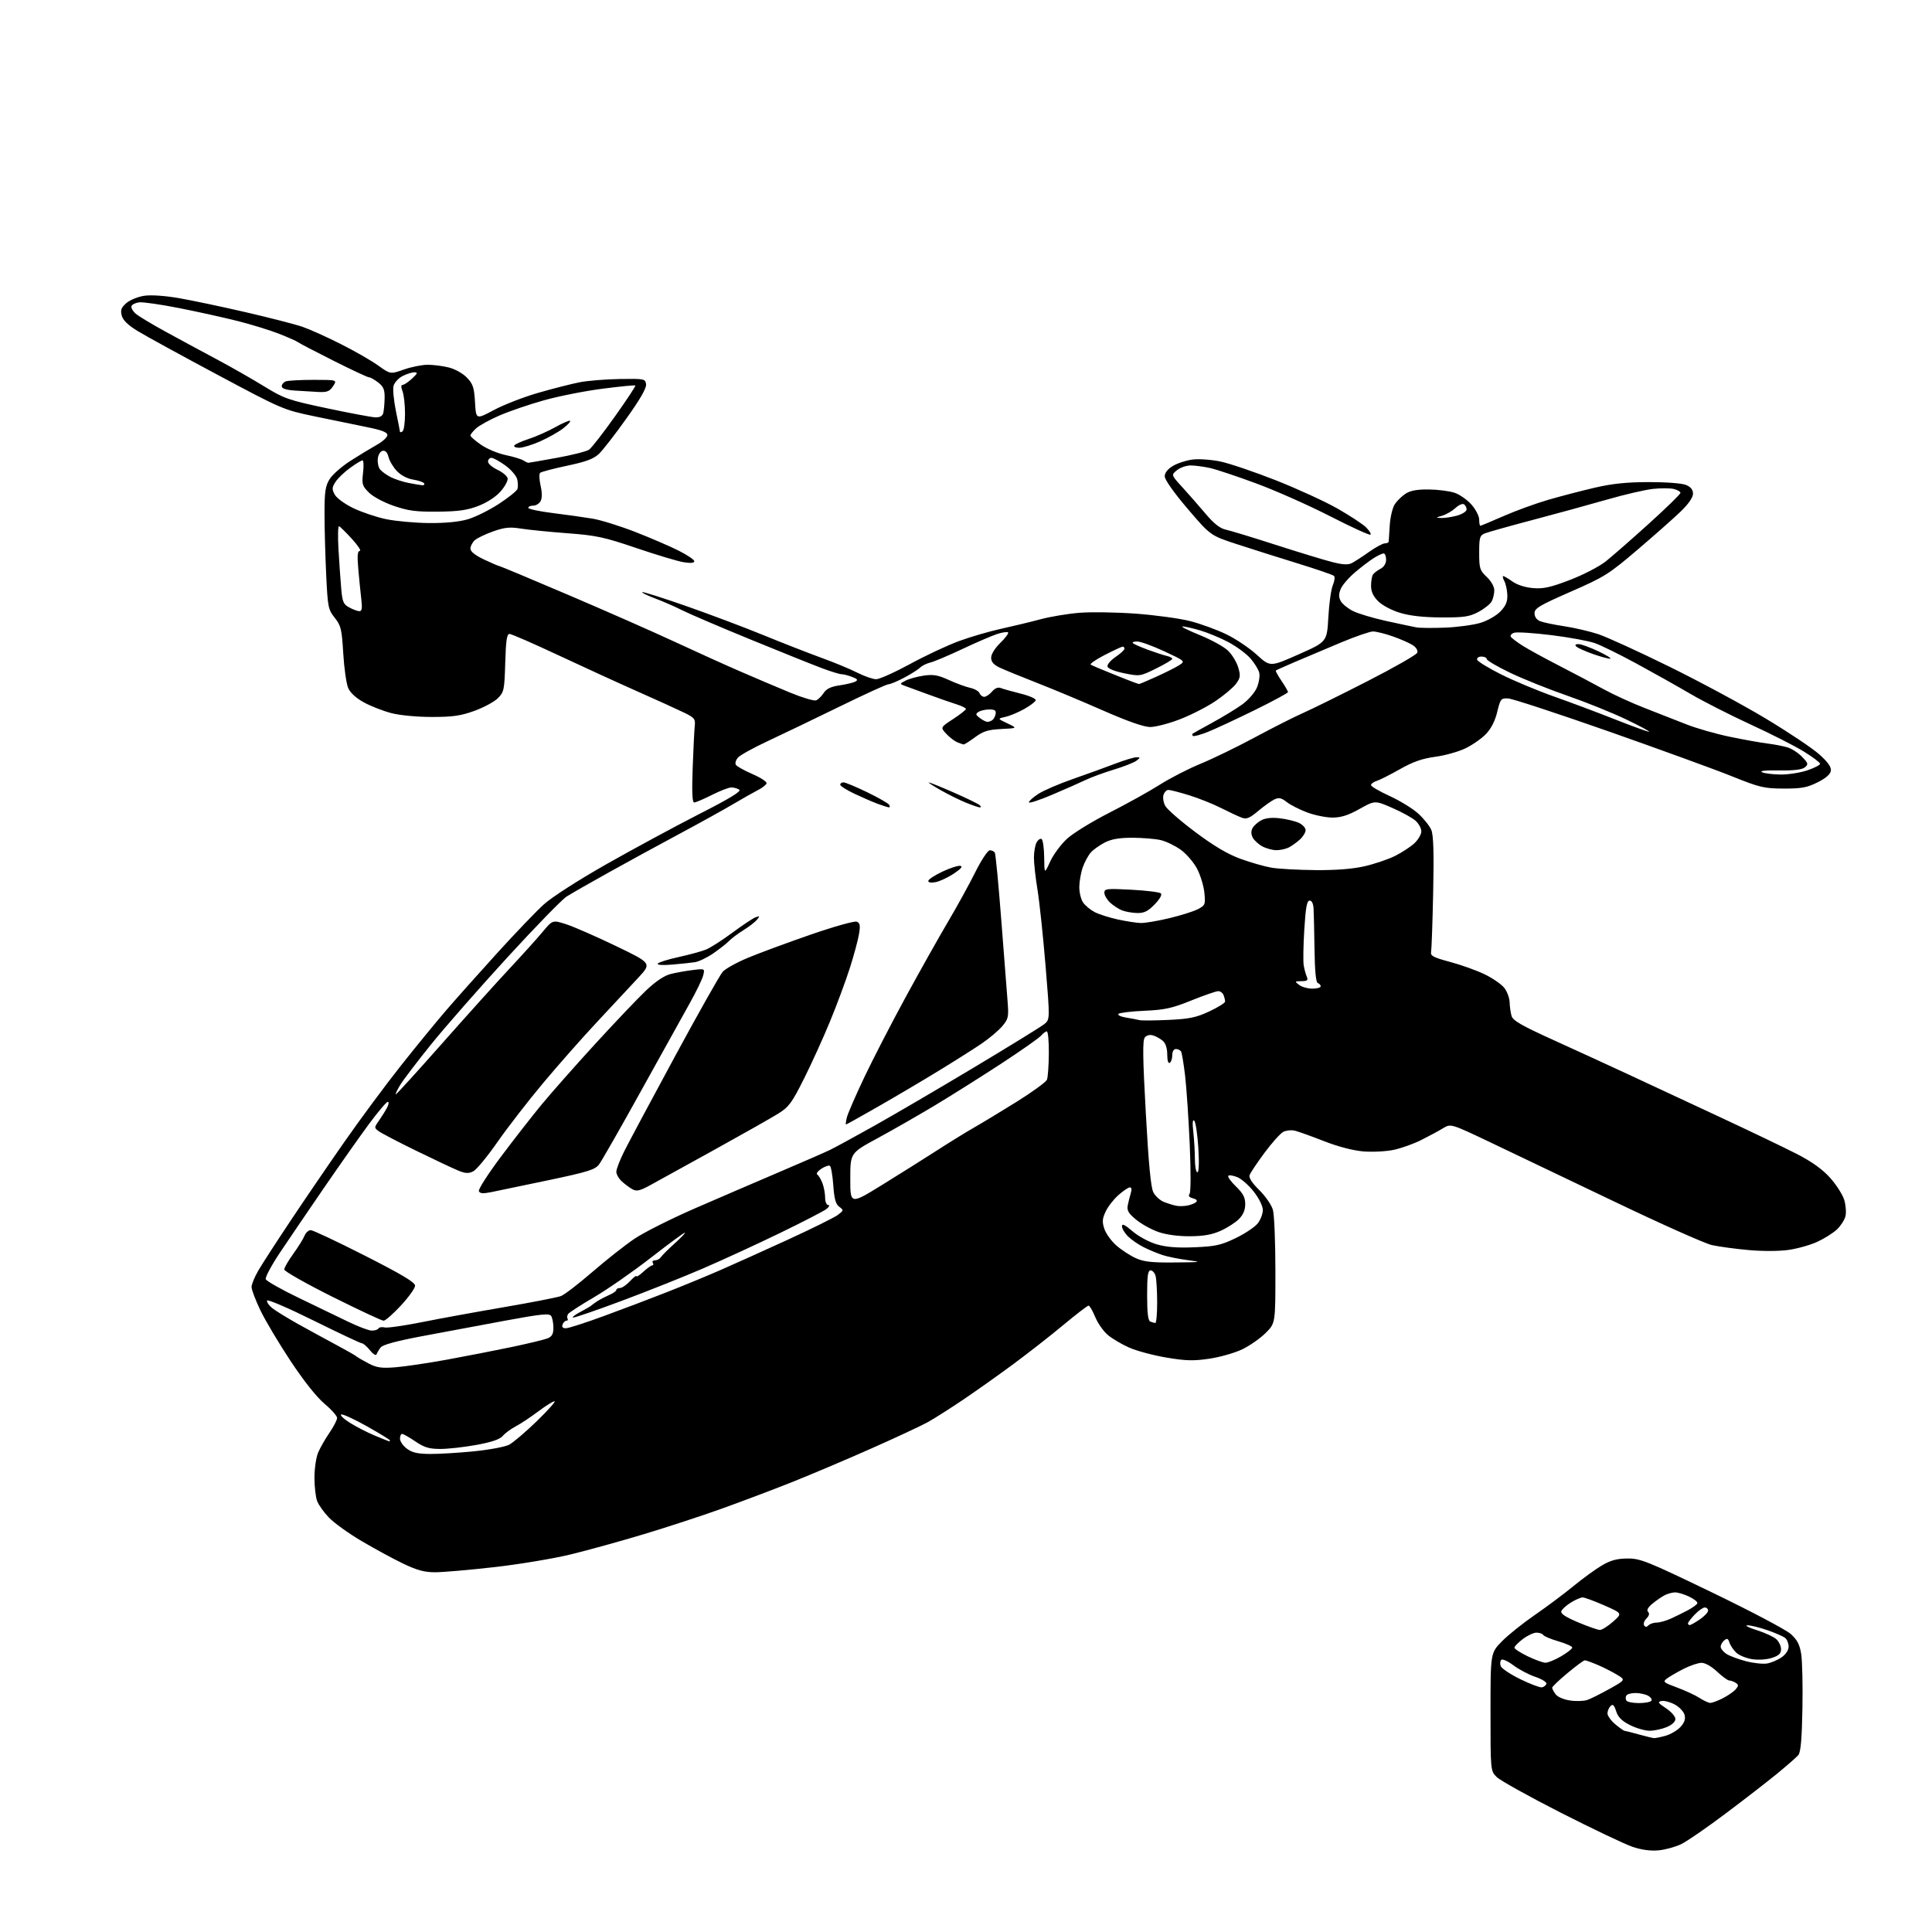 <?xml version="1.0" encoding="UTF-8" standalone="no"?>
<svg 
  version="1.1" 
  xmlns="http://www.w3.org/2000/svg" 
  xmlns:xlink="http://www.w3.org/1999/xlink" 
  xmlns:svg="http://www.w3.org/2000/svg"
  xmlns:rdf="http://www.w3.org/1999/02/22-rdf-syntax-ns#"
  xmlns:cc="http://creativecommons.org/ns#"
  xmlns:dc="http://purl.org/dc/elements/1.1/"
  viewBox="0 0 768 768"
  width="768"
  height="768"
>
<style>svg {background-color: white; }</style>"
<path stroke="none" fill="black" fill-rule="evenodd" d="M659.37,735.54C656.17,735.84 652.61,735.37 649.00,734.16C645.98,733.14 633.15,727.04 620.50,720.61C607.85,714.17 596.38,707.79 595.00,706.43C592.50,703.96 592.50,703.96 592.50,680.52C592.50,657.09 592.50,657.09 597.00,652.49C599.48,649.96 605.33,645.27 610.00,642.06C614.67,638.84 621.59,633.68 625.36,630.59C629.13,627.49 634.29,623.74 636.82,622.26C640.29,620.23 642.79,619.56 646.97,619.53C652.09,619.50 654.76,620.58 680.51,633.00C695.91,640.42 710.02,647.87 711.87,649.55C714.45,651.89 715.42,653.76 716.01,657.55C716.44,660.27 716.66,670.05 716.49,679.28C716.27,691.26 715.81,696.52 714.88,697.65C714.16,698.51 710.31,701.88 706.34,705.13C702.36,708.39 693.12,715.54 685.80,721.03C678.49,726.52 670.64,731.93 668.37,733.04C666.09,734.16 662.04,735.28 659.37,735.54zM657.50,690.93C658.05,690.96 660.11,690.54 662.07,690.00C664.04,689.45 666.68,687.90 667.95,686.56C669.57,684.83 670.07,683.41 669.65,681.73C669.32,680.41 667.56,678.54 665.73,677.56C663.91,676.58 661.54,675.95 660.46,676.18C658.80,676.52 659.08,676.96 662.24,679.04C664.29,680.39 665.98,682.31 665.99,683.30C666.00,684.42 664.68,685.65 662.53,686.55C660.62,687.35 657.57,688.00 655.74,688.00C653.92,688.00 650.42,686.99 647.96,685.75C644.71,684.11 643.21,682.62 642.45,680.25C641.63,677.72 641.13,677.27 640.20,678.20C639.54,678.86 639.00,680.17 639.00,681.11C639.00,682.05 640.38,683.99 642.08,685.41C643.77,686.83 645.46,688.02 645.83,688.04C646.20,688.07 648.75,688.71 651.50,689.48C654.25,690.24 656.95,690.89 657.50,690.93zM631.00,675.75C632.38,675.27 636.36,673.28 639.85,671.33C646.19,667.79 646.19,667.79 642.85,665.76C641.01,664.64 637.55,662.88 635.17,661.86C632.78,660.84 630.46,660.00 630.00,660.00C629.55,660.00 626.44,662.29 623.09,665.09C619.74,667.88 617.00,670.50 617.00,670.90C617.00,671.29 617.61,672.45 618.36,673.47C619.14,674.54 621.57,675.60 624.11,675.97C626.52,676.33 629.62,676.23 631.00,675.75zM651.50,677.00C653.91,677.00 656.15,676.57 656.47,676.05C656.79,675.53 656.17,674.63 655.09,674.05C654.01,673.47 651.78,673.00 650.12,673.00C648.47,673.00 646.84,673.45 646.50,674.00C646.16,674.55 646.16,675.45 646.50,676.00C646.84,676.55 649.09,677.00 651.50,677.00zM679.79,676.93C680.50,676.97 682.78,676.13 684.86,675.07C686.93,674.01 689.25,672.40 690.00,671.50C691.16,670.10 691.15,669.71 689.94,668.94C689.15,668.44 688.00,668.02 687.39,668.02C686.78,668.01 684.61,666.42 682.57,664.50C680.40,662.45 677.84,661.00 676.40,661.00C675.04,661.00 671.81,662.09 669.22,663.42C666.62,664.75 663.66,666.47 662.63,667.24C660.91,668.54 661.22,668.81 666.63,670.81C669.86,672.00 673.85,673.84 675.50,674.91C677.15,675.98 679.08,676.89 679.79,676.93zM612.92,670.75C613.70,670.61 614.51,669.98 614.72,669.35C614.93,668.71 612.96,667.47 610.30,666.57C607.66,665.68 603.73,663.60 601.56,661.96C599.39,660.32 597.24,659.36 596.78,659.82C596.31,660.29 596.22,661.42 596.58,662.34C596.93,663.26 600.43,665.59 604.36,667.51C608.29,669.42 612.14,670.88 612.92,670.75zM702.50,661.25C704.15,660.95 706.74,659.84 708.25,658.78C709.90,657.63 711.00,655.94 711.00,654.55C711.00,653.28 710.39,651.74 709.64,651.12C708.89,650.50 705.67,649.09 702.48,647.99C699.30,646.90 695.74,646.04 694.59,646.09C693.44,646.14 695.13,647.01 698.34,648.01C701.55,649.02 705.03,650.63 706.09,651.58C707.14,652.53 708.00,654.33 708.00,655.58C708.00,657.29 707.13,658.13 704.43,659.02C702.38,659.70 699.02,659.93 696.57,659.56C694.22,659.21 691.36,658.05 690.22,656.99C689.09,655.93 687.86,654.13 687.49,652.98C686.96,651.31 686.55,651.13 685.42,652.07C684.64,652.72 684.00,653.85 684.00,654.60C684.00,655.34 685.02,656.62 686.26,657.44C687.51,658.25 691.00,659.57 694.01,660.35C697.03,661.14 700.85,661.55 702.50,661.25zM614.32,660.96C615.32,660.98 618.14,659.83 620.57,658.40C623.01,656.98 625.00,655.42 625.00,654.93C625.00,654.45 622.53,653.34 619.52,652.46C616.50,651.59 613.78,650.45 613.46,649.93C613.14,649.42 611.94,649.00 610.79,649.00C609.63,649.00 607.18,650.15 605.34,651.55C603.50,652.95 602.00,654.49 602.00,654.97C602.00,655.45 604.36,656.99 607.25,658.39C610.14,659.78 613.32,660.94 614.32,660.96zM636.00,647.93C636.83,647.92 639.17,646.44 641.22,644.63C644.94,641.34 644.94,641.34 637.72,638.17C633.75,636.42 629.88,635.00 629.12,635.00C628.36,635.00 626.27,635.91 624.47,637.02C622.67,638.13 620.96,639.67 620.66,640.45C620.28,641.44 622.24,642.75 627.31,644.90C631.26,646.57 635.17,647.93 636.00,647.93zM655.31,646.09C655.91,645.49 657.37,645.00 658.55,645.00C659.73,645.00 662.22,644.31 664.10,643.46C665.97,642.62 669.06,641.10 670.96,640.09C672.86,639.08 674.55,637.84 674.73,637.32C674.90,636.81 673.44,635.63 671.48,634.69C669.53,633.76 667.02,633.00 665.90,633.00C664.78,633.00 662.89,633.52 661.68,634.15C660.48,634.78 658.30,636.30 656.82,637.52C655.06,638.99 654.48,640.08 655.14,640.74C655.79,641.39 655.58,642.28 654.50,643.36C653.61,644.25 653.18,645.48 653.55,646.08C654.04,646.87 654.53,646.87 655.31,646.09zM671.69,646.00C672.07,646.00 673.86,644.99 675.68,643.75C677.50,642.51 678.99,640.94 678.99,640.25C679.00,639.56 678.41,639.00 677.69,639.00C676.96,639.00 675.16,640.26 673.69,641.80C672.21,643.35 671.00,644.92 671.00,645.30C671.00,645.69 671.31,646.00 671.69,646.00zM172.97,625.00C168.73,625.00 165.77,624.20 160.28,621.57C156.34,619.68 148.93,615.66 143.81,612.64C138.69,609.62 132.84,605.43 130.81,603.32C128.78,601.22 126.64,598.23 126.06,596.68C125.48,595.14 125.00,590.96 125.00,587.40C125.00,583.85 125.65,579.38 126.44,577.48C127.24,575.58 129.26,572.02 130.94,569.58C132.62,567.14 134.00,564.48 134.00,563.66C134.00,562.85 131.74,560.30 128.98,557.99C125.86,555.37 120.77,548.96 115.48,540.98C110.82,533.93 105.43,524.88 103.50,520.86C101.58,516.84 100.00,512.68 100.00,511.62C100.00,510.55 101.20,507.61 102.67,505.09C104.14,502.56 109.84,493.75 115.34,485.50C120.83,477.25 130.51,463.07 136.84,454.00C143.17,444.93 153.30,431.26 159.35,423.62C165.40,415.99 173.53,406.05 177.42,401.54C181.32,397.02 190.39,386.84 197.59,378.91C204.79,370.98 213.17,362.24 216.21,359.49C219.40,356.61 229.90,349.86 241.11,343.50C251.78,337.46 268.32,328.52 277.87,323.64C290.13,317.39 294.84,314.52 293.87,313.90C293.12,313.42 291.70,313.02 290.72,313.02C289.74,313.01 286.27,314.35 283.00,316.00C279.73,317.65 276.56,319.00 275.95,319.00C275.18,319.00 275.00,314.92 275.35,305.25C275.63,297.69 276.00,290.15 276.18,288.50C276.47,285.82 276.02,285.27 272.00,283.31C269.52,282.10 261.20,278.32 253.50,274.90C245.80,271.49 231.49,264.93 221.70,260.35C211.91,255.76 203.29,252.00 202.54,252.00C201.48,252.00 201.10,254.61 200.84,263.48C200.52,274.28 200.35,275.11 197.91,277.55C196.49,278.97 192.31,281.23 188.62,282.57C183.15,284.55 180.02,285.00 171.66,285.00C165.69,285.00 158.97,284.36 155.53,283.47C152.30,282.62 147.42,280.72 144.70,279.24C141.58,277.54 139.26,275.43 138.42,273.52C137.69,271.86 136.80,265.67 136.45,259.77C135.87,250.07 135.55,248.70 133.06,245.58C130.46,242.31 130.28,241.38 129.66,228.40C129.30,220.86 129.00,209.97 129.00,204.21C129.00,195.46 129.33,193.20 131.02,190.48C132.12,188.68 135.84,185.42 139.27,183.22C142.69,181.02 147.41,178.16 149.74,176.86C152.08,175.56 153.99,173.81 153.99,172.96C154.00,171.83 151.81,170.98 145.75,169.76C141.21,168.85 131.88,166.93 125.00,165.49C112.67,162.92 112.14,162.69 86.50,149.00C72.20,141.37 57.93,133.55 54.79,131.63C50.80,129.19 48.86,127.30 48.38,125.39C47.83,123.20 48.21,122.22 50.26,120.46C51.66,119.25 54.84,117.95 57.31,117.58C60.04,117.17 65.49,117.54 71.16,118.52C76.30,119.41 88.27,121.93 97.77,124.13C107.26,126.32 117.39,128.93 120.27,129.92C123.14,130.91 130.00,134.00 135.50,136.78C141.00,139.55 147.68,143.39 150.34,145.30C155.19,148.78 155.19,148.78 160.57,146.89C163.53,145.85 167.79,145.00 170.03,145.00C172.28,145.00 176.07,145.49 178.46,146.09C180.91,146.71 184.04,148.47 185.62,150.13C188.03,152.65 188.49,154.05 188.83,159.93C189.21,166.80 189.21,166.80 196.36,162.98C200.29,160.88 208.22,157.80 214.00,156.14C219.78,154.48 227.13,152.60 230.35,151.97C233.57,151.33 240.77,150.75 246.35,150.66C256.15,150.51 256.51,150.58 256.82,152.74C257.03,154.25 254.52,158.64 249.03,166.33C244.58,172.58 239.68,178.89 238.15,180.36C236.01,182.41 233.06,183.52 225.43,185.13C219.97,186.29 215.14,187.56 214.71,187.96C214.27,188.36 214.36,190.64 214.89,193.03C215.53,195.84 215.53,198.01 214.90,199.19C214.37,200.18 213.05,201.00 211.96,201.00C210.88,201.00 210.00,201.39 210.00,201.87C210.00,202.35 214.39,203.29 219.75,203.95C225.11,204.62 232.20,205.61 235.50,206.16C238.80,206.71 246.49,209.10 252.58,211.48C258.68,213.86 266.44,217.20 269.83,218.92C273.23,220.63 276.00,222.51 276.00,223.10C276.00,223.81 274.54,223.94 271.75,223.49C269.41,223.11 260.98,220.58 253.00,217.87C240.12,213.49 237.04,212.83 225.50,211.97C218.35,211.43 210.07,210.60 207.11,210.13C202.72,209.42 200.66,209.62 196.11,211.21C193.02,212.29 189.71,213.88 188.75,214.74C187.79,215.60 187.00,217.11 187.00,218.08C187.00,219.25 188.87,220.74 192.44,222.43C195.43,223.84 198.13,225.00 198.43,225.00C198.74,225.00 211.03,230.14 225.75,236.42C240.46,242.70 259.48,251.07 268.00,255.03C276.52,259.00 288.45,264.39 294.50,267.01C300.55,269.64 309.42,273.40 314.22,275.38C319.01,277.35 323.60,278.71 324.41,278.40C325.22,278.09 326.57,276.77 327.42,275.48C328.53,273.79 330.30,272.94 333.73,272.44C336.35,272.06 339.18,271.39 340.00,270.95C341.18,270.31 340.89,269.91 338.68,269.07C337.14,268.48 335.24,268.00 334.48,268.00C333.72,268.00 330.26,266.94 326.80,265.64C323.33,264.35 310.55,259.21 298.39,254.23C286.23,249.25 273.98,244.01 271.16,242.58C268.35,241.16 263.53,239.05 260.45,237.90C257.38,236.75 255.05,235.62 255.28,235.38C255.51,235.15 263.35,237.63 272.70,240.89C282.04,244.16 295.94,249.39 303.58,252.52C311.23,255.65 321.56,259.69 326.56,261.50C331.55,263.30 337.95,265.96 340.78,267.39C343.62,268.83 347.00,270.00 348.29,270.00C349.59,270.00 355.65,267.28 361.76,263.96C367.86,260.63 376.60,256.54 381.18,254.85C385.76,253.17 393.32,250.96 398.00,249.94C402.68,248.91 409.71,247.22 413.62,246.17C417.54,245.12 424.52,243.96 429.12,243.59C433.73,243.22 443.81,243.38 451.53,243.94C459.25,244.51 468.97,245.84 473.15,246.91C477.32,247.98 483.81,250.35 487.56,252.18C491.31,254.00 496.75,257.67 499.65,260.32C504.92,265.13 504.92,265.13 516.21,260.13C527.50,255.13 527.50,255.13 528.04,245.31C528.34,239.92 529.14,234.19 529.83,232.59C530.51,230.99 530.72,229.34 530.29,228.93C529.85,228.51 523.42,226.30 516.00,224.01C508.57,221.72 497.70,218.29 491.84,216.37C481.18,212.89 481.18,212.89 472.09,202.23C466.63,195.82 463.00,190.68 463.00,189.36C463.00,187.95 464.16,186.46 466.25,185.21C468.04,184.14 471.55,183.00 474.05,182.68C476.56,182.35 481.54,182.71 485.14,183.46C488.73,184.21 498.63,187.57 507.15,190.92C515.66,194.28 526.64,199.31 531.56,202.10C536.48,204.90 541.60,208.25 542.95,209.56C544.29,210.87 545.13,212.21 544.80,212.54C544.47,212.86 537.29,209.59 528.85,205.27C520.41,200.94 507.20,195.07 499.50,192.22C491.80,189.37 483.48,186.59 481.00,186.04C478.52,185.50 475.09,185.04 473.36,185.02C471.63,185.01 469.17,185.85 467.88,186.90C465.53,188.80 465.53,188.80 470.02,193.70C472.48,196.40 476.63,201.14 479.24,204.22C482.54,208.14 484.96,210.05 487.24,210.53C489.03,210.92 497.93,213.62 507.00,216.55C516.08,219.47 526.16,222.55 529.41,223.38C533.81,224.51 535.86,224.62 537.41,223.82C538.56,223.22 541.64,221.22 544.25,219.37C546.87,217.52 549.68,216.00 550.50,216.00C551.33,216.00 552.02,215.66 552.03,215.25C552.05,214.84 552.24,211.89 552.46,208.69C552.67,205.50 553.56,201.79 554.44,200.46C555.31,199.12 557.24,197.23 558.72,196.26C560.64,195.01 563.30,194.52 567.96,194.57C571.56,194.61 576.17,195.20 578.20,195.88C580.24,196.56 583.27,198.69 584.95,200.60C586.63,202.51 588.00,205.18 588.00,206.53C588.00,207.89 588.20,209.00 588.46,209.00C588.71,209.00 592.87,207.26 597.71,205.14C602.54,203.02 610.55,200.10 615.50,198.67C620.45,197.23 628.77,195.07 634.00,193.85C640.97,192.24 646.70,191.65 655.50,191.64C662.39,191.63 668.67,192.12 670.25,192.79C672.12,193.58 673.00,194.69 673.00,196.26C673.00,197.71 671.22,200.31 668.25,203.19C665.64,205.73 657.93,212.56 651.12,218.37C639.49,228.29 637.88,229.30 624.38,235.21C611.96,240.65 610.01,241.81 610.00,243.77C610.00,245.20 610.84,246.38 612.25,246.94C613.49,247.44 617.82,248.34 621.87,248.95C625.92,249.56 631.99,250.98 635.37,252.10C638.74,253.22 651.40,259.01 663.50,264.96C675.60,270.91 692.88,280.21 701.91,285.64C710.93,291.06 720.52,297.47 723.21,299.89C726.63,302.96 728.01,304.91 727.80,306.39C727.60,307.78 725.80,309.35 722.50,311.00C718.32,313.09 716.11,313.49 709.00,313.47C701.20,313.43 699.51,313.03 688.50,308.60C681.90,305.94 659.85,297.91 639.50,290.76C619.15,283.62 601.15,277.71 599.50,277.64C596.66,277.51 596.43,277.80 595.17,283.00C594.31,286.59 592.75,289.64 590.69,291.79C588.95,293.60 585.27,296.17 582.51,297.49C579.76,298.82 574.35,300.33 570.50,300.84C565.34,301.54 561.66,302.83 556.50,305.76C552.65,307.94 548.49,310.04 547.25,310.43C546.01,310.82 545.00,311.57 545.00,312.09C545.00,312.62 548.32,314.56 552.37,316.41C556.42,318.25 561.54,321.40 563.75,323.39C565.96,325.39 568.31,328.33 568.97,329.92C569.83,332.01 570.04,338.99 569.71,354.66C569.46,366.67 569.08,377.35 568.88,378.38C568.56,379.97 569.76,380.60 576.55,382.41C580.97,383.60 587.15,385.82 590.27,387.35C593.40,388.87 596.86,391.28 597.98,392.70C599.09,394.11 600.04,396.67 600.10,398.38C600.15,400.10 600.49,402.55 600.86,403.83C601.38,405.69 604.77,407.65 617.51,413.43C626.30,417.42 639.58,423.51 647.00,426.96C654.42,430.41 670.62,437.96 683.00,443.73C695.38,449.50 709.44,456.24 714.25,458.71C720.28,461.81 724.39,464.75 727.49,468.19C729.96,470.94 732.49,474.91 733.12,477.00C733.75,479.10 733.96,482.02 733.59,483.49C733.22,484.97 731.70,487.32 730.21,488.73C728.72,490.13 725.24,492.33 722.47,493.61C719.70,494.90 714.53,496.36 710.97,496.86C707.18,497.40 700.56,497.42 695.00,496.91C689.77,496.44 683.25,495.55 680.50,494.94C677.75,494.33 660.20,486.50 641.50,477.54C622.80,468.58 600.57,457.96 592.10,453.94C576.71,446.63 576.71,446.63 573.60,448.51C571.90,449.55 568.02,451.64 565.00,453.16C561.98,454.69 557.02,456.45 554.00,457.09C550.98,457.73 545.54,458.00 541.91,457.70C537.88,457.36 531.85,455.79 526.36,453.64C521.43,451.71 516.22,449.84 514.79,449.48C513.36,449.12 511.24,449.34 510.09,449.95C508.93,450.57 505.58,454.32 502.64,458.29C499.70,462.25 497.04,466.23 496.73,467.12C496.36,468.18 497.70,470.25 500.60,473.09C503.05,475.51 505.47,479.02 506.01,480.97C506.55,482.91 506.99,493.84 506.99,505.25C507.00,526.00 507.00,526.00 503.14,529.86C501.02,531.98 496.86,534.89 493.89,536.34C490.93,537.78 485.02,539.47 480.77,540.10C474.40,541.04 471.37,540.96 463.60,539.64C458.42,538.77 451.77,536.99 448.84,535.68C445.90,534.38 442.08,532.12 440.35,530.65C438.61,529.18 436.36,525.96 435.35,523.50C434.33,521.03 433.15,519.01 432.72,519.00C432.30,519.00 427.80,522.46 422.72,526.68C417.65,530.91 408.55,538.02 402.50,542.49C396.45,546.95 387.45,553.32 382.50,556.65C377.55,559.97 371.48,563.83 369.00,565.23C366.52,566.62 356.20,571.44 346.05,575.94C335.90,580.44 321.50,586.53 314.05,589.48C306.60,592.43 294.20,597.10 286.50,599.86C278.80,602.62 265.07,607.11 256.00,609.84C246.93,612.58 233.88,616.19 227.00,617.87C220.12,619.55 206.40,621.84 196.50,622.96C186.60,624.08 176.01,625.00 172.97,625.00zM171.08,577.97C174.69,577.99 182.56,577.51 188.57,576.90C194.57,576.30 200.78,575.13 202.37,574.31C203.95,573.49 208.91,569.27 213.38,564.94C217.84,560.60 221.02,557.05 220.43,557.03C219.84,557.01 216.92,558.84 213.93,561.08C210.94,563.33 206.93,565.99 205.00,567.00C203.07,568.01 200.77,569.72 199.87,570.79C198.73,572.15 195.52,573.25 189.37,574.38C184.49,575.27 178.03,575.99 175.00,575.98C170.57,575.97 168.65,575.39 165.10,572.98C162.68,571.34 160.32,570.00 159.85,570.00C159.38,570.00 159.00,570.86 159.00,571.92C159.00,572.97 160.24,574.76 161.75,575.88C163.86,577.46 166.04,577.94 171.08,577.97zM154.75,572.98C154.89,572.99 155.00,572.80 155.00,572.56C155.00,572.32 150.91,569.82 145.92,567.01C140.92,564.19 136.31,562.06 135.67,562.28C135.03,562.49 136.53,563.95 139.00,565.53C141.48,567.10 145.97,569.41 149.00,570.67C152.03,571.93 154.61,572.96 154.75,572.98zM157.19,543.52C160.87,543.23 170.10,541.86 177.69,540.48C185.29,539.09 196.90,536.82 203.50,535.44C210.10,534.05 216.51,532.50 217.75,531.98C219.44,531.28 220.00,530.23 219.98,527.77C219.98,525.97 219.58,523.89 219.10,523.13C218.39,522.00 215.25,522.32 200.87,524.97C191.32,526.73 176.53,529.49 168.00,531.11C157.50,533.09 152.11,534.56 151.29,535.66C150.62,536.55 149.89,537.78 149.67,538.39C149.45,539.00 148.28,538.26 147.06,536.75C145.85,535.24 144.43,534.00 143.90,534.00C143.38,534.00 134.75,529.94 124.73,524.98C114.71,520.01 106.36,516.42 106.17,516.99C105.98,517.57 106.87,518.90 108.16,519.95C109.45,521.00 114.10,523.87 118.50,526.33C122.90,528.78 129.65,532.46 133.50,534.52C137.35,536.57 141.02,538.66 141.65,539.16C142.28,539.66 144.53,540.97 146.65,542.06C149.77,543.68 151.76,543.95 157.19,543.52zM147.69,528.93C148.90,528.97 150.13,528.59 150.44,528.09C150.75,527.60 151.85,527.41 152.88,527.68C153.91,527.95 160.55,527.01 167.63,525.59C174.71,524.17 189.50,521.47 200.50,519.59C211.50,517.70 221.62,515.73 223.00,515.20C224.38,514.67 230.00,510.35 235.50,505.60C241.00,500.84 248.53,494.91 252.23,492.41C255.93,489.92 266.73,484.49 276.23,480.35C285.73,476.22 300.93,469.68 310.00,465.81C319.07,461.95 328.07,458.02 330.00,457.08C331.93,456.14 339.80,451.85 347.50,447.54C355.20,443.23 373.05,432.79 387.17,424.33C401.29,415.87 413.87,408.12 415.11,407.11C417.39,405.27 417.39,405.27 415.62,383.88C414.65,372.12 413.21,358.56 412.43,353.75C411.64,348.94 411.00,343.17 411.00,340.93C411.00,338.70 411.47,335.99 412.05,334.91C412.63,333.83 413.53,333.21 414.05,333.53C414.57,333.85 415.04,337.13 415.08,340.81C415.16,347.50 415.16,347.50 417.46,342.49C418.72,339.74 421.72,335.67 424.13,333.45C426.54,331.22 434.14,326.55 441.01,323.06C447.88,319.56 456.88,314.57 461.00,311.95C465.12,309.34 472.45,305.57 477.28,303.59C482.11,301.61 491.78,296.91 498.78,293.14C505.78,289.38 514.42,285.00 518.00,283.42C521.58,281.84 533.12,276.14 543.65,270.75C554.19,265.36 563.06,260.29 563.37,259.48C563.71,258.60 562.99,257.38 561.60,256.47C560.31,255.63 556.74,254.05 553.65,252.97C550.57,251.89 547.03,251.01 545.77,251.02C544.52,251.03 538.77,253.01 533.00,255.43C527.23,257.84 519.12,261.26 515.00,263.03C510.88,264.80 507.35,266.38 507.16,266.54C506.97,266.71 507.99,268.56 509.41,270.65C510.83,272.75 512.00,274.76 512.00,275.12C512.00,275.48 505.95,278.75 498.56,282.38C491.16,286.01 482.78,289.91 479.93,291.03C477.07,292.15 474.50,292.83 474.20,292.54C473.91,292.24 473.85,291.85 474.08,291.66C474.31,291.47 477.89,289.47 482.03,287.21C486.17,284.95 491.49,281.71 493.85,279.99C496.25,278.25 498.82,275.29 499.65,273.30C500.47,271.33 500.88,268.66 500.56,267.38C500.24,266.09 498.64,263.52 497.02,261.68C495.40,259.83 491.47,256.94 488.29,255.25C485.10,253.57 480.06,251.47 477.07,250.60C474.08,249.72 470.93,249.01 470.07,249.02C469.21,249.03 472.25,250.56 476.84,252.42C481.43,254.28 486.50,257.06 488.11,258.61C489.73,260.15 491.56,263.14 492.19,265.24C493.19,268.59 493.09,269.41 491.36,271.79C490.27,273.28 486.61,276.37 483.23,278.66C479.85,280.95 473.48,284.21 469.08,285.91C464.67,287.61 459.35,289.00 457.25,289.00C454.72,289.00 448.34,286.77 438.46,282.43C430.23,278.81 418.39,273.86 412.15,271.43C405.91,268.99 399.27,266.27 397.40,265.39C394.96,264.23 394.00,263.11 394.00,261.43C394.00,260.06 395.50,257.64 397.66,255.54C399.67,253.59 401.05,251.72 400.73,251.39C400.40,251.07 398.42,251.36 396.32,252.05C394.22,252.74 388.00,255.42 382.50,258.02C377.00,260.61 371.29,263.02 369.82,263.37C368.35,263.72 366.53,264.62 365.77,265.37C365.02,266.12 362.18,267.92 359.46,269.37C356.74,270.81 353.92,272.00 353.19,272.00C352.47,272.00 343.69,276.00 333.69,280.90C323.68,285.79 310.89,291.95 305.25,294.57C299.61,297.20 294.28,300.14 293.40,301.11C292.52,302.08 292.12,303.39 292.51,304.01C292.89,304.64 295.88,306.31 299.14,307.72C302.40,309.13 304.91,310.79 304.73,311.40C304.54,312.00 303.00,313.20 301.31,314.06C299.63,314.92 295.15,317.46 291.37,319.69C287.59,321.93 277.98,327.25 270.00,331.52C262.02,335.79 249.43,342.66 242.00,346.80C234.57,350.93 227.02,355.25 225.21,356.41C223.40,357.56 212.83,368.43 201.71,380.56C190.60,392.69 176.98,408.21 171.45,415.06C165.92,421.90 160.37,429.19 159.11,431.25C157.86,433.31 157.07,435.00 157.36,435.00C157.65,435.00 165.94,425.89 175.78,414.75C185.63,403.61 197.69,390.22 202.59,384.98C207.49,379.75 213.34,373.26 215.59,370.57C219.67,365.66 219.67,365.66 225.09,367.41C228.06,368.37 236.93,372.25 244.78,376.03C259.07,382.90 259.07,382.90 253.69,388.70C250.74,391.89 243.48,399.68 237.57,406.00C231.65,412.32 221.91,423.35 215.93,430.50C209.94,437.65 201.76,448.22 197.74,453.98C193.73,459.75 189.40,464.99 188.11,465.63C186.26,466.56 185.00,466.49 182.13,465.31C180.14,464.49 172.65,460.97 165.50,457.47C158.35,453.98 151.64,450.48 150.58,449.70C148.70,448.30 148.70,448.23 150.69,445.39C151.80,443.80 153.25,441.49 153.89,440.25C154.54,439.01 154.65,438.00 154.14,438.00C153.62,438.00 150.29,441.94 146.72,446.75C143.16,451.56 135.15,462.93 128.92,472.00C122.69,481.07 114.79,492.70 111.36,497.82C107.93,502.95 105.35,507.76 105.64,508.51C105.93,509.25 111.86,512.61 118.83,515.96C125.80,519.31 134.65,523.58 138.50,525.45C142.35,527.32 146.49,528.88 147.69,528.93zM224.95,528.00C225.98,528.00 232.83,525.80 240.16,523.10C247.50,520.41 258.69,516.17 265.02,513.68C271.36,511.20 280.81,507.30 286.02,505.03C291.24,502.76 303.40,497.28 313.06,492.85C322.72,488.42 331.72,483.96 333.06,482.95C335.41,481.17 335.43,481.05 333.63,479.72C332.21,478.68 331.63,476.63 331.24,471.15C330.96,467.19 330.35,463.72 329.89,463.43C329.43,463.15 327.89,463.68 326.47,464.61C325.05,465.55 324.33,466.59 324.88,466.92C325.43,467.26 326.35,468.80 326.94,470.34C327.52,471.87 328.00,474.45 328.00,476.07C328.00,477.73 328.54,479.01 329.25,479.03C329.95,479.05 329.61,479.75 328.50,480.62C327.40,481.47 319.07,485.77 310.00,490.17C300.93,494.57 287.20,500.89 279.50,504.21C271.80,507.54 257.19,513.36 247.04,517.14C236.89,520.93 228.22,523.91 227.77,523.76C227.32,523.61 228.65,522.59 230.72,521.50C232.80,520.41 234.72,519.29 235.00,519.01C235.28,518.73 236.40,517.92 237.50,517.21C238.60,516.51 240.74,515.40 242.25,514.74C243.76,514.09 245.00,513.21 245.00,512.78C245.00,512.35 245.66,512.00 246.46,512.00C247.26,512.00 249.06,510.77 250.46,509.26C251.86,507.75 253.00,506.87 253.00,507.30C253.00,507.73 254.23,506.94 255.74,505.54C257.25,504.14 258.85,503.00 259.30,503.00C259.75,503.00 259.84,502.55 259.50,502.00C259.16,501.45 259.56,501.00 260.39,501.00C261.22,501.00 262.26,500.44 262.70,499.75C263.14,499.06 265.63,496.59 268.23,494.25C270.83,491.91 272.63,490.00 272.23,490.01C271.83,490.01 265.75,494.50 258.72,499.97C251.69,505.44 241.57,512.48 236.22,515.62C230.87,518.75 226.19,521.78 225.82,522.36C225.44,522.93 225.35,523.76 225.62,524.20C225.90,524.64 225.69,525.00 225.17,525.00C224.64,525.00 223.95,525.67 223.64,526.50C223.25,527.51 223.68,528.00 224.95,528.00zM459.25,525.92C459.66,525.96 459.99,522.29 459.99,517.75C459.98,513.21 459.70,508.49 459.37,507.25C459.04,506.01 458.14,505.00 457.38,505.00C456.30,505.00 456.00,507.14 456.00,514.92C456.00,521.91 456.37,524.98 457.25,525.34C457.94,525.62 458.84,525.88 459.25,525.92zM152.48,525.00C151.76,525.00 142.59,520.71 132.09,515.47C121.59,510.22 113.00,505.35 113.00,504.64C113.00,503.93 114.61,501.14 116.57,498.43C118.53,495.72 120.55,492.49 121.04,491.25C121.54,490.01 122.65,489.00 123.51,489.00C124.38,489.00 134.06,493.56 145.04,499.14C159.83,506.66 165.00,509.75 165.00,511.09C165.00,512.08 162.48,515.61 159.39,518.94C156.31,522.27 153.20,525.00 152.48,525.00zM467.00,501.85C477.71,501.75 478.06,501.69 472.17,500.93C468.69,500.47 464.19,499.57 462.17,498.92C460.15,498.26 456.75,496.85 454.62,495.78C452.48,494.70 449.67,492.76 448.37,491.46C447.06,490.16 446.00,488.36 446.00,487.47C446.00,486.28 447.14,486.82 450.22,489.46C452.62,491.51 456.78,493.75 459.86,494.65C463.71,495.77 468.05,496.10 474.89,495.81C483.18,495.46 485.42,494.96 491.20,492.17C494.88,490.40 498.82,487.77 499.95,486.34C501.08,484.90 502.00,482.51 502.00,481.03C502.00,479.46 500.51,476.42 498.44,473.76C496.49,471.25 493.55,468.64 491.91,467.96C490.27,467.29 488.64,467.03 488.27,467.39C487.91,467.76 489.28,469.67 491.31,471.64C494.15,474.40 495.00,476.02 495.00,478.66C495.00,480.99 494.19,482.90 492.48,484.61C491.10,486.00 487.83,488.09 485.23,489.26C481.80,490.80 478.44,491.40 473.00,491.43C468.36,491.46 463.58,490.81 460.47,489.73C457.70,488.77 453.72,486.57 451.63,484.84C448.55,482.31 447.91,481.20 448.31,479.10C448.59,477.67 449.13,475.49 449.52,474.25C449.96,472.87 449.82,472.00 449.15,472.00C448.56,472.00 446.53,473.35 444.65,475.01C442.76,476.66 440.47,479.60 439.55,481.54C438.17,484.43 438.07,485.70 439.00,488.49C439.62,490.36 441.75,493.33 443.75,495.08C445.74,496.83 449.20,499.09 451.43,500.11C454.69,501.59 457.79,501.94 467.00,501.85zM472.00,479.23C473.38,478.96 474.94,478.34 475.48,477.84C476.10,477.27 475.63,476.72 474.21,476.35C472.71,475.95 472.26,475.38 472.86,474.63C473.38,473.97 473.41,465.79 472.94,455.00C472.49,444.82 471.67,432.55 471.11,427.72C470.54,422.89 469.81,418.51 469.48,417.97C469.15,417.44 468.23,417.00 467.44,417.00C466.58,417.00 466.00,417.98 466.00,419.44C466.00,420.78 465.55,422.16 465.00,422.50C464.40,422.87 464.00,421.56 464.00,419.21C464.00,416.75 463.36,414.74 462.25,413.77C461.29,412.93 459.55,411.95 458.39,411.60C457.10,411.20 455.82,411.51 455.09,412.40C454.16,413.52 454.24,420.22 455.48,442.53C456.59,462.70 457.48,472.03 458.48,473.97C459.27,475.48 461.16,477.21 462.70,477.80C464.24,478.40 466.40,479.07 467.50,479.30C468.60,479.53 470.62,479.50 472.00,479.23zM350.75,470.96C357.76,466.63 367.54,460.48 372.48,457.30C377.42,454.11 383.94,450.08 386.98,448.35C390.02,446.62 397.68,441.99 404.00,438.06C410.32,434.12 415.81,430.14 416.18,429.20C416.55,428.27 416.89,423.56 416.93,418.75C416.97,413.94 416.61,410.00 416.12,410.00C415.64,410.00 414.63,410.75 413.87,411.66C413.12,412.58 405.98,417.59 398.00,422.81C390.02,428.02 378.10,435.53 371.50,439.49C364.90,443.45 354.66,449.31 348.75,452.51C338.00,458.34 338.00,458.34 338.00,468.59C338.00,478.83 338.00,478.83 350.75,470.96zM195.17,473.91C191.94,474.55 190.73,474.45 190.36,473.48C190.08,472.78 194.02,466.64 199.10,459.85C204.18,453.06 211.50,443.68 215.36,439.00C219.23,434.32 228.78,423.52 236.58,415.00C244.38,406.48 253.44,396.95 256.72,393.83C260.65,390.10 264.02,387.83 266.59,387.18C268.74,386.64 272.69,385.93 275.36,385.61C280.21,385.01 280.21,385.01 279.53,387.75C279.16,389.26 276.70,394.32 274.07,399.00C271.45,403.68 262.70,419.43 254.63,434.00C246.57,448.57 239.13,461.58 238.11,462.91C236.52,464.97 233.62,465.87 217.88,469.18C207.77,471.31 197.55,473.44 195.17,473.91zM258.50,471.11C254.50,473.32 253.10,473.66 251.50,472.80C250.40,472.21 248.49,470.81 247.25,469.69C246.01,468.57 245.00,466.82 245.00,465.80C245.00,464.78 246.40,461.14 248.11,457.72C249.82,454.30 258.89,437.32 268.27,420.00C277.64,402.68 286.20,387.51 287.29,386.29C288.37,385.08 292.92,382.57 297.38,380.71C301.85,378.85 313.02,374.72 322.21,371.54C331.40,368.36 339.65,366.04 340.55,366.38C341.86,366.88 342.04,367.82 341.48,371.25C341.10,373.59 339.47,379.63 337.87,384.67C336.27,389.72 332.73,399.26 330.01,405.87C327.30,412.48 322.61,422.80 319.60,428.80C314.75,438.47 313.58,440.05 309.31,442.71C306.67,444.36 295.27,450.81 284.00,457.04C272.73,463.26 261.25,469.60 258.50,471.11zM475.97,466.00C476.58,466.00 476.72,462.32 476.35,456.25C476.01,450.89 475.29,446.05 474.74,445.50C474.08,444.83 473.95,446.33 474.36,450.00C474.70,453.02 474.99,457.86 474.99,460.75C475.00,463.64 475.44,466.00 475.97,466.00zM336.30,447.00C336.11,447.00 336.26,445.76 336.62,444.25C336.98,442.74 340.10,435.55 343.55,428.29C347.00,421.02 354.43,406.62 360.06,396.29C365.69,385.95 373.22,372.55 376.80,366.50C380.38,360.45 385.27,351.56 387.67,346.75C390.09,341.89 392.67,338.00 393.46,338.00C394.24,338.00 395.14,338.42 395.45,338.92C395.77,339.43 396.91,351.24 397.98,365.17C399.06,379.10 400.20,393.71 400.50,397.64C401.03,404.31 400.89,404.98 398.40,407.94C396.93,409.68 393.20,412.82 390.12,414.91C387.03,417.00 379.32,421.88 373.00,425.74C366.68,429.61 355.91,435.97 349.07,439.88C342.23,443.80 336.49,447.00 336.30,447.00zM464.50,405.43C472.85,405.04 475.52,404.48 480.75,402.03C484.19,400.42 487.00,398.67 487.00,398.13C487.00,397.60 486.73,396.45 486.39,395.58C486.06,394.71 485.10,394.00 484.27,394.00C483.43,394.00 478.64,395.66 473.62,397.68C465.89,400.81 463.05,401.43 455.00,401.79C449.77,402.02 445.10,402.58 444.62,403.03C444.14,403.49 445.49,404.15 447.62,404.50C449.75,404.85 452.18,405.31 453.00,405.52C453.82,405.73 459.00,405.69 464.50,405.43zM521.69,393.00C523.51,393.00 525.00,392.59 525.00,392.08C525.00,391.58 524.49,391.00 523.86,390.79C523.10,390.53 522.66,386.10 522.54,377.45C522.43,370.33 522.27,363.04 522.17,361.25C522.06,359.21 521.48,358.00 520.60,358.00C519.52,358.00 519.03,360.64 518.48,369.47C518.09,375.78 517.98,382.19 518.24,383.72C518.50,385.25 519.05,387.29 519.47,388.25C520.08,389.68 519.69,390.01 517.36,390.03C514.63,390.06 514.59,390.13 516.44,391.53C517.51,392.34 519.87,393.00 521.69,393.00zM267.20,383.44C263.44,383.76 261.13,383.61 261.47,383.05C261.78,382.54 265.52,381.37 269.77,380.44C274.02,379.51 278.93,378.17 280.67,377.46C282.41,376.75 287.14,373.72 291.17,370.73C295.20,367.74 299.35,364.99 300.39,364.62C302.06,364.03 302.12,364.15 300.91,365.61C300.15,366.53 297.72,368.40 295.51,369.77C293.31,371.14 290.72,373.08 289.77,374.08C288.81,375.07 286.02,377.27 283.56,378.96C281.11,380.65 277.84,382.23 276.30,382.47C274.76,382.71 270.66,383.15 267.20,383.44zM453.50,366.91C455.15,366.95 460.23,366.09 464.79,365.00C469.35,363.91 474.46,362.30 476.16,361.42C479.08,359.91 479.21,359.58 478.77,354.94C478.51,352.25 477.22,347.97 475.90,345.42C474.58,342.87 471.65,339.45 469.40,337.82C467.14,336.19 463.54,334.45 461.40,333.95C459.25,333.45 454.22,333.04 450.21,333.02C444.99,333.01 441.87,333.54 439.21,334.89C437.17,335.94 434.67,337.71 433.65,338.83C432.64,339.95 431.20,342.58 430.45,344.68C429.70,346.78 429.07,350.31 429.04,352.53C429.02,354.74 429.70,357.56 430.56,358.78C431.42,360.01 433.50,361.72 435.18,362.59C436.86,363.46 441.00,364.77 444.37,365.51C447.74,366.24 451.85,366.87 453.50,366.91zM452.05,362.94C450.10,362.90 447.38,362.42 446.00,361.88C444.63,361.33 442.49,359.93 441.25,358.77C440.01,357.60 439.00,355.86 439.00,354.88C439.00,353.26 439.92,353.16 449.75,353.68C455.66,354.00 460.93,354.65 461.45,355.12C462.03,355.66 461.07,357.36 459.00,359.50C456.33,362.25 454.85,362.99 452.05,362.94zM371.98,350.65C370.18,351.01 369.00,350.83 369.00,350.20C369.00,349.62 371.50,347.96 374.57,346.51C377.63,345.06 380.86,344.02 381.74,344.19C382.84,344.40 382.00,345.39 379.15,347.28C376.84,348.81 373.61,350.33 371.98,350.65zM522.80,345.88C530.94,345.96 537.54,345.45 542.30,344.38C546.26,343.48 551.75,341.63 554.50,340.27C557.25,338.90 560.74,336.62 562.25,335.21C563.76,333.79 565.00,331.66 565.00,330.49C565.00,329.31 563.99,327.42 562.75,326.29C561.51,325.16 557.36,322.86 553.52,321.19C546.55,318.15 546.55,318.15 540.43,321.58C535.92,324.10 533.09,325.00 529.69,325.00C527.15,325.00 522.62,324.08 519.62,322.96C516.62,321.84 512.97,319.98 511.51,318.83C509.43,317.19 508.39,316.96 506.68,317.74C505.48,318.29 502.57,320.35 500.21,322.33C496.64,325.31 495.51,325.76 493.54,325.01C492.23,324.52 488.54,322.79 485.33,321.17C482.12,319.55 476.42,317.28 472.64,316.11C468.87,314.95 465.19,314.00 464.46,314.00C463.73,314.00 462.86,314.88 462.51,315.96C462.17,317.03 462.48,319.01 463.20,320.35C463.91,321.69 469.29,326.37 475.14,330.75C482.58,336.32 488.00,339.53 493.16,341.41C497.22,342.89 502.78,344.47 505.52,344.93C508.26,345.39 516.04,345.82 522.80,345.88zM507.32,337.96C505.77,337.94 503.27,337.25 501.78,336.44C500.28,335.63 498.57,334.07 497.99,332.98C497.30,331.69 497.26,330.38 497.89,329.21C498.41,328.23 499.98,326.81 501.38,326.07C503.04,325.18 505.58,324.91 508.75,325.28C511.41,325.60 514.81,326.41 516.30,327.09C517.78,327.77 519.00,329.07 519.00,329.99C519.00,330.90 517.99,332.57 516.75,333.70C515.51,334.83 513.52,336.26 512.32,336.88C511.11,337.49 508.86,337.98 507.32,337.96zM353.31,320.93C352.86,320.89 350.89,320.27 348.93,319.54C346.97,318.82 342.81,317.02 339.68,315.54C336.56,314.06 334.00,312.44 334.00,311.93C334.00,311.42 334.59,311.00 335.30,311.00C336.02,311.00 340.24,312.76 344.69,314.91C349.13,317.06 353.07,319.31 353.44,319.91C353.81,320.51 353.75,320.97 353.31,320.93zM389.45,320.95C388.93,320.93 386.48,320.08 384.00,319.08C381.52,318.07 377.02,315.85 374.00,314.14C370.98,312.43 368.82,311.03 369.21,311.02C369.59,311.01 374.09,312.83 379.21,315.08C384.32,317.32 388.93,319.57 389.45,320.08C390.05,320.66 390.05,320.98 389.45,320.95zM418.25,315.92C413.16,318.08 409.00,319.44 409.00,318.94C409.00,318.44 410.69,316.93 412.75,315.59C414.81,314.24 421.00,311.57 426.50,309.66C432.00,307.74 439.55,305.01 443.27,303.59C447.00,302.16 450.82,301.01 451.77,301.03C453.38,301.06 453.38,301.16 451.71,302.42C450.73,303.16 446.68,304.75 442.71,305.95C438.75,307.16 433.70,309.01 431.50,310.07C429.30,311.13 423.34,313.76 418.25,315.92zM708.00,307.89C711.02,307.90 715.75,307.14 718.50,306.21C721.25,305.27 723.50,304.10 723.50,303.61C723.50,303.12 720.58,300.92 717.00,298.72C713.42,296.51 703.93,291.69 695.91,288.00C687.88,284.32 677.08,278.82 671.91,275.79C666.73,272.76 657.10,267.35 650.50,263.77C643.90,260.18 636.48,256.54 634.00,255.66C631.52,254.78 623.74,253.35 616.70,252.48C609.66,251.61 603.02,251.18 601.94,251.52C600.86,251.86 600.24,252.58 600.57,253.11C600.90,253.65 603.04,255.27 605.33,256.72C607.63,258.17 614.23,261.78 620.00,264.74C625.77,267.71 633.61,271.85 637.42,273.95C641.22,276.05 648.65,279.45 653.92,281.50C659.19,283.55 666.65,286.47 670.50,287.99C674.35,289.51 682.00,291.70 687.50,292.85C693.00,293.99 699.75,295.21 702.50,295.55C705.25,295.89 708.89,296.59 710.59,297.10C712.28,297.62 714.89,299.32 716.37,300.87C718.82,303.42 718.93,303.82 717.46,305.03C716.36,305.95 713.10,306.34 707.17,306.26C701.55,306.18 699.20,306.44 700.50,307.00C701.60,307.47 704.98,307.87 708.00,307.89zM383.05,295.94C382.75,295.90 381.60,295.50 380.50,295.05C379.40,294.59 377.44,293.08 376.15,291.69C373.79,289.15 373.79,289.15 378.88,285.83C381.68,284.00 383.97,282.20 383.98,281.83C383.99,281.46 382.31,280.63 380.25,279.98C378.19,279.34 373.12,277.57 369.00,276.05C364.88,274.53 360.60,272.96 359.50,272.57C357.60,271.88 357.62,271.78 360.00,270.55C361.38,269.84 364.61,268.95 367.20,268.57C371.01,268.02 372.90,268.35 377.20,270.32C380.11,271.65 383.92,273.05 385.67,273.43C387.41,273.81 389.08,274.77 389.39,275.56C389.69,276.35 390.53,277.00 391.25,277.00C391.97,277.00 393.36,276.06 394.34,274.92C395.48,273.58 396.73,273.07 397.81,273.50C398.74,273.87 402.33,274.87 405.78,275.74C409.33,276.62 411.91,277.78 411.71,278.40C411.51,279.01 409.41,280.58 407.03,281.91C404.65,283.23 401.31,284.62 399.60,284.99C396.50,285.67 396.50,285.67 400.50,287.57C404.50,289.47 404.50,289.47 398.06,289.79C392.80,290.05 390.89,290.65 387.61,293.05C385.41,294.67 383.36,295.97 383.05,295.94zM655.50,290.87C656.05,290.84 652.00,288.66 646.50,286.02C641.00,283.37 630.42,279.11 623.00,276.54C615.58,273.97 605.34,269.86 600.25,267.41C595.16,264.96 591.00,262.52 591.00,261.98C591.00,261.44 590.06,261.00 588.92,261.00C587.73,261.00 586.99,261.54 587.19,262.25C587.39,262.94 591.69,265.57 596.74,268.10C601.80,270.63 611.24,274.58 617.72,276.87C624.20,279.15 635.12,283.25 642.00,285.97C648.88,288.69 654.95,290.89 655.50,290.87zM392.50,286.95C393.05,286.96 393.95,286.64 394.50,286.23C395.05,285.83 395.63,284.71 395.79,283.75C396.02,282.43 395.40,282.00 393.29,282.02C391.76,282.02 389.83,282.46 389.00,282.98C387.72,283.79 387.79,284.14 389.50,285.43C390.60,286.26 391.95,286.94 392.50,286.95zM452.77,271.92C452.92,271.96 456.07,270.63 459.77,268.95C463.47,267.27 467.56,265.21 468.85,264.36C471.18,262.84 471.11,262.77 462.85,258.92C458.26,256.78 453.41,255.02 452.08,255.01C450.75,255.00 449.97,255.30 450.33,255.66C450.70,256.03 453.36,257.20 456.25,258.27C459.14,259.33 462.51,260.44 463.75,260.72C464.99,261.00 466.00,261.53 466.00,261.90C466.00,262.27 463.11,264.00 459.58,265.74C453.22,268.87 453.08,268.89 446.83,267.62C442.95,266.82 440.40,265.78 440.24,264.91C440.09,264.14 441.56,262.43 443.49,261.12C445.42,259.81 447.00,258.35 447.00,257.87C447.00,257.39 446.66,257.02 446.25,257.05C445.84,257.08 442.62,258.58 439.09,260.39C435.57,262.20 433.09,263.93 433.59,264.23C434.09,264.53 437.88,266.13 442.00,267.79C446.12,269.46 450.18,271.05 451.00,271.33C451.82,271.61 452.62,271.88 452.77,271.92zM640.00,261.84C639.17,261.85 636.04,260.98 633.04,259.92C630.04,258.85 627.13,257.53 626.59,256.99C625.94,256.34 626.26,256.02 627.55,256.05C628.62,256.08 632.20,257.39 635.50,258.96C638.80,260.54 640.83,261.83 640.00,261.84zM574.50,249.49C579.45,249.29 585.77,248.43 588.54,247.58C591.35,246.73 594.85,244.72 596.45,243.05C598.60,240.81 599.29,239.16 599.19,236.52C599.12,234.57 598.58,232.09 597.99,230.99C597.41,229.90 597.21,229.00 597.56,229.00C597.91,229.00 599.57,229.98 601.25,231.18C603.10,232.50 606.34,233.53 609.41,233.78C613.52,234.12 616.35,233.50 624.06,230.54C629.32,228.53 635.72,225.22 638.28,223.19C640.83,221.16 648.57,214.40 655.46,208.16C662.36,201.93 668.00,196.42 668.00,195.93C668.00,195.44 666.83,194.74 665.40,194.39C663.98,194.03 660.26,194.01 657.15,194.34C654.04,194.67 645.88,196.56 639.00,198.54C632.12,200.52 618.85,204.16 609.50,206.63C600.15,209.09 591.49,211.53 590.25,212.03C588.23,212.86 588.00,213.65 588.00,219.73C588.00,225.96 588.24,226.73 591.00,229.34C592.77,231.01 594.00,233.19 594.00,234.65C594.00,236.02 593.53,238.00 592.97,239.06C592.40,240.12 590.04,242.00 587.72,243.24C584.10,245.16 582.01,245.47 573.00,245.44C565.95,245.41 560.56,244.82 556.60,243.63C553.20,242.61 549.50,240.65 547.85,239.01C545.85,237.00 545.00,235.17 545.02,232.83C545.02,231.00 545.36,229.00 545.77,228.40C546.17,227.79 547.51,226.77 548.75,226.11C550.15,225.37 551.00,224.00 551.00,222.46C551.00,221.11 550.56,220.00 550.02,220.00C549.49,220.00 547.78,220.79 546.23,221.75C544.68,222.71 541.31,225.26 538.75,227.42C536.20,229.57 533.59,232.57 532.97,234.08C532.13,236.10 532.12,237.36 532.95,238.91C533.56,240.05 535.74,241.84 537.78,242.87C539.83,243.91 545.77,245.69 551.00,246.84C556.23,247.98 561.62,249.13 563.00,249.39C564.38,249.65 569.55,249.69 574.50,249.49zM142.84,242.96C143.86,242.99 144.05,241.85 143.63,238.25C143.32,235.64 142.78,230.24 142.43,226.25C141.96,220.84 142.11,219.00 143.03,219.00C143.70,219.00 142.30,216.86 139.92,214.25C137.53,211.64 135.22,209.35 134.79,209.17C134.36,208.99 134.25,213.04 134.54,218.17C134.84,223.30 135.32,230.32 135.62,233.76C136.09,239.25 136.49,240.20 138.83,241.47C140.30,242.27 142.10,242.94 142.84,242.96zM170.57,207.92C177.11,207.97 182.53,207.44 186.03,206.40C188.99,205.52 194.50,202.79 198.27,200.33C202.04,197.87 205.37,195.21 205.67,194.42C205.97,193.64 205.93,191.87 205.59,190.49C205.24,189.11 203.10,186.64 200.83,184.99C198.56,183.35 196.09,182.00 195.35,182.00C194.61,182.00 194.00,182.67 194.00,183.49C194.00,184.31 195.68,185.78 197.74,186.74C199.79,187.71 201.62,189.25 201.79,190.15C201.97,191.06 200.71,193.40 198.99,195.35C197.10,197.51 193.64,199.76 190.19,201.10C185.73,202.82 182.24,203.31 174.00,203.39C165.34,203.47 162.28,203.07 156.51,201.08C152.53,199.71 148.28,197.43 146.63,195.78C143.99,193.15 143.79,192.45 144.32,187.94C144.64,185.22 144.54,183.00 144.10,183.00C143.66,183.00 141.45,184.34 139.19,185.98C136.92,187.62 134.32,190.11 133.39,191.53C131.95,193.73 131.90,194.44 133.04,196.57C133.79,197.98 136.99,200.32 140.43,201.99C143.77,203.60 149.65,205.58 153.50,206.38C157.35,207.18 165.03,207.87 170.57,207.92zM573.00,205.91C574.38,205.95 577.19,205.52 579.25,204.95C581.31,204.37 583.00,203.28 583.00,202.51C583.00,201.75 582.52,200.82 581.93,200.45C581.34,200.09 579.82,200.76 578.56,201.95C577.29,203.13 574.97,204.49 573.38,204.97C570.60,205.80 570.59,205.83 573.00,205.91zM167.81,192.89C168.53,192.95 168.88,192.61 168.58,192.13C168.29,191.65 166.33,190.99 164.23,190.65C161.93,190.29 159.37,188.94 157.78,187.27C156.33,185.75 154.83,183.24 154.45,181.70C153.99,179.85 153.21,179.00 152.13,179.21C151.19,179.39 150.36,180.70 150.18,182.32C150.00,183.86 150.42,185.80 151.10,186.63C151.79,187.45 153.66,188.81 155.25,189.63C156.85,190.46 160.03,191.50 162.33,191.96C164.62,192.41 167.09,192.83 167.81,192.89zM210.00,183.97C210.28,183.97 215.42,183.07 221.44,181.98C227.46,180.89 233.18,179.43 234.17,178.75C235.15,178.06 239.77,172.12 244.44,165.55C249.11,158.98 252.77,153.44 252.57,153.24C252.38,153.04 246.49,153.62 239.50,154.52C232.50,155.42 222.01,157.50 216.18,159.14C210.35,160.77 202.41,163.49 198.54,165.17C194.67,166.85 190.49,169.15 189.25,170.29C188.01,171.42 187.00,172.70 187.00,173.13C187.00,173.55 188.91,175.22 191.25,176.83C193.59,178.44 197.98,180.27 201.00,180.90C204.03,181.54 207.18,182.48 208.00,183.01C208.82,183.54 209.72,183.97 210.00,183.97zM206.41,178.00C205.02,178.00 204.14,177.58 204.45,177.08C204.77,176.57 207.38,175.39 210.26,174.46C213.14,173.52 217.89,171.41 220.81,169.77C223.73,168.13 226.35,167.01 226.63,167.29C226.90,167.57 225.62,168.95 223.76,170.37C221.91,171.78 217.82,174.07 214.67,175.47C211.52,176.86 207.80,178.00 206.41,178.00zM160.00,171.50C160.55,171.16 161.00,168.01 161.00,164.51C161.00,161.00 160.56,156.98 160.02,155.57C159.37,153.85 159.39,153.00 160.07,153.00C160.63,153.00 162.30,151.88 163.78,150.50C166.01,148.44 166.17,148.00 164.69,148.00C163.71,148.00 161.58,148.68 159.96,149.52C158.35,150.35 156.76,152.12 156.43,153.44C156.09,154.76 156.54,159.30 157.41,163.53C158.28,167.76 159.00,171.42 159.00,171.67C159.00,171.91 159.45,171.84 160.00,171.50zM149.18,165.90C150.95,165.97 152.03,165.40 152.34,164.25C152.59,163.29 152.85,160.62 152.89,158.31C152.96,154.93 152.48,153.73 150.36,152.06C148.91,150.93 147.27,150.00 146.72,150.00C146.16,150.00 139.81,147.04 132.60,143.41C125.40,139.79 119.05,136.48 118.50,136.05C117.95,135.62 114.58,134.12 111.00,132.71C107.42,131.30 100.00,129.01 94.50,127.62C89.00,126.23 78.55,123.92 71.27,122.48C64.00,121.04 56.83,120.01 55.35,120.18C53.87,120.36 52.48,121.04 52.26,121.70C52.04,122.36 52.80,123.71 53.95,124.70C55.10,125.69 60.42,128.90 65.77,131.82C71.12,134.75 80.22,139.67 86.00,142.75C91.78,145.83 100.33,150.70 105.00,153.58C112.96,158.47 114.56,159.03 130.00,162.30C139.07,164.23 147.71,165.84 149.18,165.90zM126.63,155.82C124.36,155.71 120.14,155.46 117.25,155.26C113.71,155.02 112.00,154.46 112.00,153.55C112.00,152.82 112.71,151.94 113.58,151.61C114.45,151.27 119.41,151.00 124.60,151.00C134.05,151.00 134.05,151.00 132.41,153.50C131.05,155.57 130.05,155.97 126.63,155.82z" />

</svg>